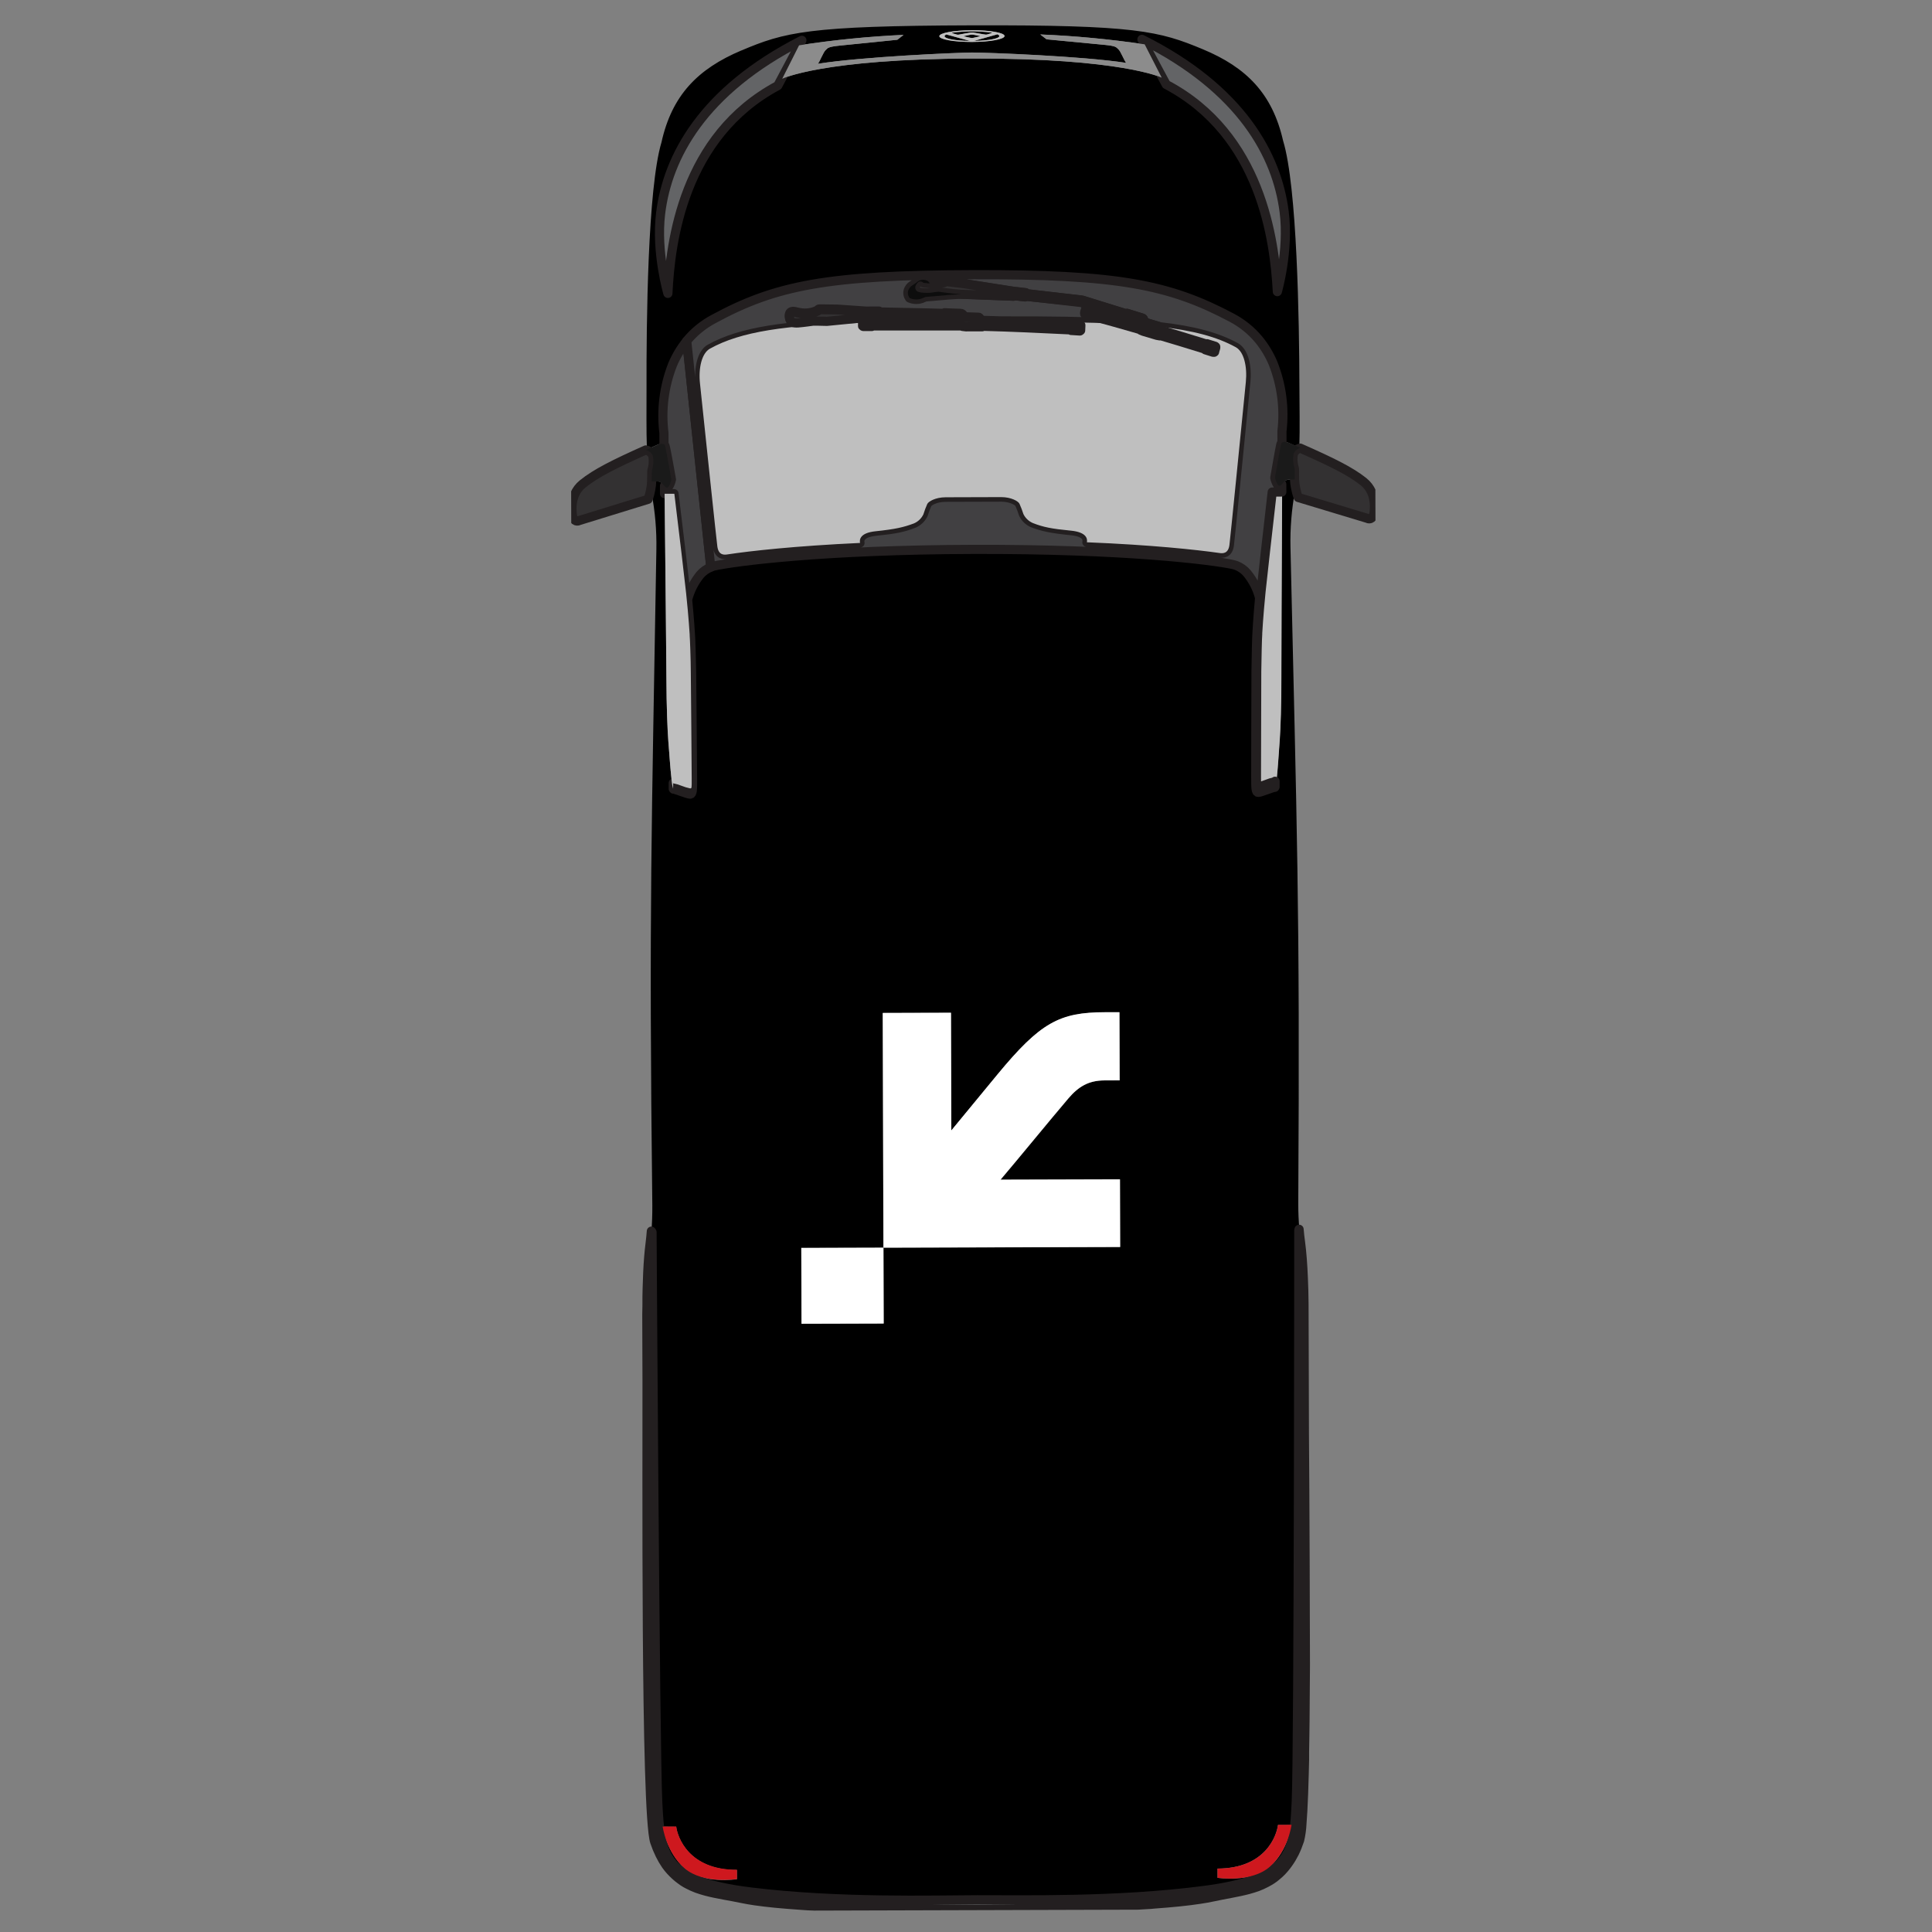 <?xml version="1.0" encoding="UTF-8" standalone="no"?>
<svg
   id="Layer_1"
   data-name="Layer 1"
   viewBox="0 0 62 62"
   version="1.1"
   sodipodi:docname="vehicle.svg"
   width="62"
   height="62"
   inkscape:version="1.2.1 (0f2f062aeb, 2022-09-21, custom)"
   xmlns:inkscape="http://www.inkscape.org/namespaces/inkscape"
   xmlns:sodipodi="http://sodipodi.sourceforge.net/DTD/sodipodi-0.dtd"
   xmlns="http://www.w3.org/2000/svg"
   xmlns:svg="http://www.w3.org/2000/svg"
   xmlns:rdf="http://www.w3.org/1999/02/22-rdf-syntax-ns#"
   xmlns:cc="http://creativecommons.org/ns#"
   xmlns:dc="http://purl.org/dc/elements/1.1/">
  <rect x="0" y="0" width="62" height="62" fill="#808080" stroke="none"/>
  <sodipodi:namedview
     pagecolor="#ffffff"
     bordercolor="#666666"
     borderopacity="1"
     objecttolerance="10"
     gridtolerance="10"
     guidetolerance="10"
     inkscape:pageopacity="0"
     inkscape:pageshadow="2"
     inkscape:window-width="1878"
     inkscape:window-height="1016"
     id="namedview431"
     showgrid="false"
     inkscape:zoom="6.0789745"
     inkscape:cx="5.1817951"
     inkscape:cy="28.211995"
     inkscape:window-x="1962"
     inkscape:window-y="27"
     inkscape:window-maximized="1"
     inkscape:current-layer="Layer_1"
     inkscape:showpageshadow="2"
     inkscape:pagecheckerboard="0"
     inkscape:deskcolor="#d1d1d1" />
  <defs
     id="defs378">
    <style
       id="style376">.cls-1,.cls-6{fill:#0f204b;}.cls-2{fill:#153168;}.cls-3{fill:#ff6496;}.cls-4{fill:#fff;}.cls-5{fill:none;stroke:#0f204b;stroke-miterlimit:10;stroke-width:3.46px;}.cls-6{opacity:0.15;}</style>
    <clipPath
       id="clip0_190_7025">
      <rect
         width="82.476"
         height="35.19"
         fill="#ffffff"
         transform="rotate(121.683,31.196,30.178)"
         id="rect114"
         x="0"
         y="0" />
    </clipPath>
  </defs>
  <title
     id="title380">2</title>
  <g
     clip-path="url(#clip0_190_7025)"
     id="g112"
     transform="matrix(-0.623,0.387,-0.387,-0.623,71.641,45.12)">
    <path
       d="M 45.791,4.74 C 45.886,4.704 45.983,4.674 46.082,4.648 45.983,4.674 45.886,4.704 45.791,4.74 Z"
       fill="#000000"
       id="path18" />
    <path
       d="m 46.083,4.649 c 0.094,-0.023 0.189,-0.041 0.284,-0.054 -0.096,0.013 -0.191,0.03 -0.284,0.054 z"
       fill="#000000"
       id="path20" />
    <path
       d="m 68.446,17.865 c 0.046,0.078 0.089,0.159 0.13,0.242 -0.043,-0.084 -0.084,-0.164 -0.13,-0.242 z"
       fill="#000000"
       id="path22" />
    <path
       d="m 45.182,5.044 c 0.146,-0.094 0.3,-0.176 0.459,-0.245 -0.159,0.069 -0.313,0.151 -0.459,0.245 z"
       fill="#000000"
       id="path24" />
    <path
       d="m 46.647,4.573 c 0.091,-0.001 0.182,8.8e-4 0.275,0.008 C 46.83,4.574 46.739,4.572 46.647,4.573 Z"
       fill="#000000"
       id="path26" />
    <path
       d="m 67.934,17.212 c 0.097,0.104 0.189,0.208 0.274,0.315 -0.085,-0.106 -0.177,-0.211 -0.274,-0.315 z"
       fill="#000000"
       id="path28" />
    <path
       d="m 47.326,4.639 c 0.135,0.029 0.27,0.065 0.404,0.104 -0.13,-0.036 -0.27,-0.075 -0.404,-0.104 z"
       fill="#000000"
       id="path30" />
    <path
       d="m 35.09,20.419 c 0.802,-1.3 1.827,-2.986 2.917,-4.755 -1.078,1.776 -2.115,3.456 -2.917,4.755 z"
       fill="#000000"
       id="path32" />
    <path
       d="m 31.574,26.192 c 0.174,-0.305 0.362,-0.626 0.56,-0.957 -0.198,0.331 -0.386,0.651 -0.56,0.957 z"
       fill="#000000"
       id="path34" />
    <path
       d="m 42.657,8.284 0.347,-0.53 z"
       fill="#000000"
       id="path36" />
    <path
       d="m 68.679,18.366 c 0.029,0.09 0.054,0.182 0.074,0.275 -0.02,-0.093 -0.044,-0.184 -0.074,-0.275 z"
       fill="#000000"
       id="path38" />
    <path
       d="M 42.096,9.149 42.473,8.563 Z"
       fill="#000000"
       id="path40" />
    <path
       d="m 40.436,11.757 c 0.43,-0.696 0.858,-1.364 1.26,-1.995 -0.396,0.635 -0.817,1.301 -1.26,1.995 z"
       fill="#000000"
       id="path42" />
    <path
       d="M 41.695,9.773 42.09,9.156 Z"
       fill="#000000"
       id="path44" />
    <path
       d="m 43.895,6.429 c 0.127,-0.183 0.244,-0.344 0.347,-0.484 -0.11,0.146 -0.22,0.301 -0.347,0.484 z"
       fill="#000000"
       id="path46" />
    <path
       d="m 24.125,84.81 c 2.038,0.32 3.61,-0.058 5.09,-1.572 1.573,-1.389 4.722,-6.347 6.235,-8.799 0.475,-0.77 0.965,-1.525 1.395,-2.279 L 36.302,72.087 C 36.237,72.063 36.13,72.041 36.091,71.957 l -0.26,0.422 c -0.425,0.921 -1.072,1.722 -1.884,2.332 -0.333,0.24 -0.7,0.429 -1.089,0.563 -0.481,0.162 -0.991,0.228 -1.499,0.194 -3.099,-0.191 -5.259,-0.996 -10.66,-4.33 -5.401,-3.333 -7.095,-4.908 -8.649,-7.588 -0.258,-0.439 -0.427,-0.924 -0.498,-1.427 -0.055,-0.407 -0.049,-0.82 0.016,-1.225 0.182,-0.999 0.61,-1.937 1.244,-2.729 l 0.26,-0.422 c -0.083,0.007 -0.152,-0.08 -0.211,-0.13 L 12.554,57.166 c -0.482,0.722 -0.938,1.498 -1.413,2.267 -1.516,2.456 -4.535,7.488 -5.07,9.517 -0.69,2.001 -0.324,3.576 0.875,5.253 1.198,1.677 1.921,2.448 8.025,6.215 6.104,3.767 7.111,4.07 9.155,4.39 z m 8.338,-7.331 c 0,0 -0.493,1.792 -1.575,3.139 -1.555,1.933 -4.389,3.593 -9.249,3.174 L 23.58,82.665 c 4.696,0.297 7.604,-3.33 8.883,-5.185 z M 8.971,75.974 C 6.42,71.818 6.631,68.545 7.664,66.284 8.381,64.712 9.764,63.469 9.764,63.469 8.677,65.448 6.739,69.673 9.111,73.734 L 8.987,75.726 9.123,74.093 c 0,0 1.049,1.659 6.613,5.093 5.564,3.434 7.518,3.629 7.518,3.629 l -1.399,0.854 c -1.41,-0.601 -2.786,-1.277 -4.124,-2.025 0.148,-0.015 0.345,-0.038 0.345,-0.038 0,0 1.752,0.858 2.259,1.105 0.507,0.247 0.505,0.188 0.643,0.167 0.138,-0.021 0.48,-0.288 0.606,-0.33 -1.788,-0.751 -5.43,-2.797 -5.987,-3.14 -0.556,-0.343 -4.019,-2.68 -5.492,-3.944 0.024,0.134 -0.064,0.559 -0.024,0.69 0.04,0.131 -0.011,0.157 0.439,0.5 0.45,0.343 1.999,1.523 1.999,1.523 l 0.121,0.326 C 11.377,77.642 10.16,76.716 8.995,75.727 Z m 6.113,4.268 c -0.67,-0.413 -1.153,-0.848 -1.079,-0.969 0.075,-0.121 0.679,0.118 1.349,0.531 0.67,0.413 1.153,0.848 1.079,0.967 -0.074,0.12 -0.677,-0.118 -1.348,-0.533 z"
       fill="#000000"
       id="path48" />
    <path
       d="m 68.755,18.641 c 0.024,0.1 0.042,0.202 0.053,0.304 -0.012,-0.102 -0.03,-0.204 -0.053,-0.304 z"
       fill="#000000"
       id="path50" />
    <path
       d="m 33.195,23.509 c -0.294,0.477 -0.583,0.945 -0.859,1.393 0.268,-0.453 0.556,-0.921 0.859,-1.393 z"
       fill="#000000"
       id="path52" />
    <path
       d="m 33.106,74.768 -0.245,0.507 4.328,-8.956 z"
       fill="#000000"
       id="path54" />
    <path
       d="m 14.202,79.388 c -0.014,0.023 -0.003,0.06 0.028,0.107 l 1.023,0.296 c -0.531,-0.318 -0.994,-0.498 -1.052,-0.404 z"
       fill="#000000"
       id="path56" />
    <path
       d="m 13.638,56.193 c 0.162,0.1 0.223,0.066 0.405,0.015 L 14.221,55.919 c 1.887,-3.005 3.941,-6.281 4.281,-6.832 0.653,-1.057 1.251,-1.945 1.521,-2.315 0.27,-0.37 0.749,-1.044 0.955,-1.303 0.089,-0.131 0.193,-0.251 0.309,-0.358 0.005,-0.009 0.019,-0.008 0.025,-0.002 0.064,0.04 0.635,0.134 0.725,0.19 0.09,0.056 -0.005,0.214 -0.26,0.627 0,0 -2.198,3.525 -2.466,3.946 -0.268,0.421 -0.85,1.315 -0.956,1.451 0,0 -0.335,0.481 -0.861,1.176 -0.121,0.389 -0.157,0.799 -0.104,1.204 0.029,0.195 0.107,0.381 0.226,0.539 0.027,0.035 0.056,0.069 0.087,0.1 0.698,0.68 3.755,3.14 9.308,6.567 5.552,3.427 9.119,5.052 10.049,5.376 0.042,0.014 0.085,0.025 0.128,0.033 0.195,0.036 0.395,0.022 0.583,-0.039 0.385,-0.136 0.736,-0.351 1.03,-0.633 0.385,-0.78 0.665,-1.295 0.665,-1.295 0.072,-0.155 0.61,-1.076 0.868,-1.505 0.259,-0.429 2.42,-3.974 2.42,-3.974 0.255,-0.413 0.352,-0.571 0.444,-0.514 0.092,0.057 0.427,0.529 0.496,0.564 0,0 0.012,0.007 0.009,0.024 -0.044,0.152 -0.105,0.298 -0.182,0.436 -0.14,0.301 -0.526,1.032 -0.736,1.439 -0.209,0.407 -0.737,1.341 -1.389,2.396 -0.341,0.552 -2.347,3.858 -4.188,6.89 l -0.178,0.289 c 0.036,0.186 0.031,0.259 0.195,0.355 l 0.176,0.109 c 0.064,-0.095 0.134,-0.184 0.212,-0.268 l 0.07,-0.168 c 0.296,-0.769 0.671,-1.504 1.118,-2.196 6.665,-10.342 8.522,-13.091 15.308,-24.307 0.196,-0.318 0.403,-0.631 0.627,-0.931 l -0.002,-0.053 c 0,0 11.847,-19.324 12.963,-21.344 1.116,-2.02 1.6,-3.026 -1.403,-5.454 -3.003,-2.428 -6.607,-4.513 -8.24,-5.521 C 56.423,9.61 52.94,7.328 49.424,5.732 45.908,4.137 45.227,5.021 43.922,6.924 42.617,8.828 30.648,28.086 30.648,28.086 l -0.046,0.023 c -0.17,0.334 -0.354,0.661 -0.551,0.978 -6.983,11.089 -8.61,13.985 -14.867,24.579 -0.418,0.707 -0.907,1.369 -1.46,1.978 -0.041,0.044 -0.079,0.093 -0.119,0.138 -0.04,0.107 -0.089,0.21 -0.145,0.31 z M 44.646,6.152 c 0,0 0.715,-0.878 1.771,-1.055 1.057,-0.178 2.199,0.799 2.199,0.799 L 48.404,6.239 C 46.603,5.128 45.433,6.111 45.15,6.463 Z M 67.557,20.293 c 0.189,-0.41 0.542,-1.898 -1.259,-3.009 l 0.212,-0.344 c 0,0 1.385,0.583 1.696,1.613 0.311,1.03 -0.148,2.057 -0.148,2.057 z m -29.009,23.913 2.708,-4.387 -2.984,1.005 c -2.823,0.952 -3.761,0.882 -5.451,-0.161 l -0.541,-0.334 1.564,-2.534 0.562,0.347 c 0.595,0.367 1.113,0.37 1.756,0.164 1.273,-0.411 3.24,-1.084 4.398,-1.455 l -4.447,-2.745 1.555,-2.519 8.819,5.443 1.743,-2.824 3.057,1.887 -1.743,2.824 -3.057,-1.887 -5.396,8.743 z"
       fill="#000000"
       id="path58" />
    <path
       d="m 14.923,79.835 c 0,0 0,0 0.012,0.019 0.012,0.019 0.199,0.183 0.215,0.199 0.011,0.009 0.023,0.017 0.036,0.022 0.011,0.009 0.023,0.017 0.036,0.022 0.019,0.012 0.257,0.099 0.274,0.103 0.017,0.005 0.019,0.012 0.024,0.003 0.005,-0.009 0.004,-0.007 -0.013,-0.022 -0.017,-0.015 -0.195,-0.19 -0.211,-0.206 -0.011,-0.009 -0.023,-0.017 -0.036,-0.022 -0.011,-0.009 -0.023,-0.017 -0.036,-0.022 -0.019,-0.012 -0.262,-0.09 -0.279,-0.096 -0.016,-0.006 -0.021,-0.005 -0.024,-6e-4 z"
       fill="#000000"
       id="path60" />
    <path
       d="m 16.242,80.646 c 0.058,-0.094 -0.31,-0.426 -0.832,-0.759 l 0.724,0.782 c 0.059,0.009 0.094,3e-4 0.108,-0.023 z"
       fill="#000000"
       id="path62" />
    <path
       d="m 68.822,19.106 c 0.008,0.173 0.003,0.347 -0.015,0.519 0.018,-0.172 0.023,-0.346 0.015,-0.519 z"
       fill="#000000"
       id="path64" />
    <path
       d="m 15.671,80.376 c -0.035,-0.022 -0.462,-0.187 -0.483,-0.195 -0.016,-0.007 -0.03,-0.016 -0.044,-0.027 -0.015,-0.007 -0.03,-0.016 -0.044,-0.027 -0.023,-0.014 -0.364,-0.319 -0.39,-0.345 -0.022,-0.022 -0.049,-0.039 -0.079,-0.049 -0.04,-0.013 -0.172,-0.046 -0.193,-0.053 -0.02,-0.006 -0.048,-0.007 -0.005,0.031 0.438,0.356 0.921,0.653 1.435,0.886 0.055,0.022 0.041,-8e-4 0.025,-0.018 -0.015,-0.018 -0.103,-0.117 -0.134,-0.148 -0.024,-0.027 -0.055,-0.046 -0.09,-0.056 z"
       fill="#000000"
       id="path66" />
    <path
       d="m 14.577,56.141 c 1.102,-1.391 2.366,-2.99 2.718,-3.447 0.64,-0.832 1.072,-1.451 1.077,-1.458 l 0.029,-0.048 c 0.084,-0.11 0.572,-0.856 0.889,-1.352 0.256,-0.415 2.437,-3.9 2.455,-3.929 0.226,-0.367 0.226,-0.367 0.165,-0.405 -0.125,-0.045 -0.254,-0.079 -0.385,-0.1 -0.118,-0.019 -0.234,-0.05 -0.346,-0.092 0,0 0,0 -0.009,-0.005 l -0.02,0.016 c 0,0 0.061,-0.1 0.133,-0.215 -0.117,0.107 -0.22,0.227 -0.309,0.358 -0.206,0.26 -0.686,0.933 -0.955,1.303 -0.269,0.371 -0.869,1.259 -1.521,2.315 -0.341,0.552 -2.395,3.828 -4.281,6.832 l 0.355,0.219 z"
       fill="#bfbfbf"
       id="path68" />
    <path
       d="m 36.628,70.476 c 0,0 0.345,-0.354 0.395,-0.129 l 0.011,0.051 0.178,-0.289 -0.354,-0.218 c 0.748,-1.609 1.611,-3.456 1.862,-3.975 0.457,-0.945 0.816,-1.609 0.821,-1.616 l 0.014,-0.023 0.015,-0.025 c 0.062,-0.123 0.508,-0.895 0.812,-1.4 0.256,-0.414 2.393,-3.926 2.411,-3.955 0.226,-0.367 0.226,-0.367 0.286,-0.33 0.092,0.088 0.176,0.185 0.25,0.288 0.07,0.097 0.149,0.186 0.237,0.268 0,0 0,0 0.009,0.005 7e-4,0.009 -0.001,0.017 -0.005,0.025 0,0 0.062,-0.1 0.133,-0.215 0.005,-0.009 -0.003,-0.022 -0.009,-0.024 -0.066,-0.04 -0.406,-0.508 -0.496,-0.564 -0.09,-0.056 -0.189,0.101 -0.444,0.514 0,0 -2.164,3.546 -2.42,3.974 -0.256,0.428 -0.796,1.348 -0.868,1.505 0,0 -0.28,0.515 -0.665,1.295 -0.294,0.282 -0.645,0.497 -1.03,0.633 -0.188,0.061 -0.388,0.075 -0.583,0.039 l -4.324,8.96 c 0.386,-0.133 0.751,-0.321 1.083,-0.559 0.813,-0.61 1.46,-1.411 1.886,-2.333 l 0.26,-0.422 c -0.011,-0.029 -0.012,-0.06 -0.002,-0.089 0.038,-0.15 0.537,-1.392 0.537,-1.392 z"
       fill="#414042"
       stroke="#231f20"
       stroke-width="0.4"
       stroke-linecap="round"
       stroke-linejoin="round"
       id="path70" />
    <path
       d="m 43.569,59.163 c 0.004,-0.007 0.006,-0.016 0.005,-0.025 0,0 0,0 -0.009,-0.005 -0.087,-0.081 -0.167,-0.171 -0.237,-0.268 -0.078,-0.108 -0.166,-0.208 -0.263,-0.3 -0.06,-0.037 -0.06,-0.037 -0.286,0.33 -0.018,0.029 -2.161,3.537 -2.411,3.955 -0.309,0.501 -0.75,1.277 -0.812,1.4 l -0.015,0.025 -0.009,0.014 c 0,0 -0.364,0.671 -0.821,1.616 -0.252,0.519 -1.115,2.366 -1.862,3.975 l 0.362,0.224 c 1.841,-3.033 3.848,-6.338 4.188,-6.89 0.653,-1.057 1.178,-1.99 1.389,-2.396 0.211,-0.406 0.596,-1.138 0.735,-1.439 0.077,-0.138 0.138,-0.284 0.183,-0.436 -0.078,0.12 -0.138,0.22 -0.138,0.22 z"
       fill="#bfbfbf"
       id="path72" />
    <path
       d="m 22.578,71.855 c -0.016,-0.01 -0.03,-0.019 -0.043,-0.026 0.015,0.007 0.028,0.015 0.043,0.026 z"
       fill="#414042"
       stroke="#231f20"
       stroke-width="0.4"
       stroke-linecap="round"
       stroke-linejoin="round"
       id="path74" />
    <path
       d="M 37.188,66.317 C 37.145,66.309 37.102,66.298 37.06,66.284 36.137,65.964 32.568,64.334 27.016,60.907 21.464,57.48 18.406,55.02 17.708,54.34 17.677,54.309 17.648,54.276 17.621,54.241 c -0.12,-0.158 -0.198,-0.343 -0.226,-0.539 -0.053,-0.405 -0.018,-0.816 0.104,-1.204 0.525,-0.695 0.861,-1.176 0.861,-1.176 0.105,-0.135 0.687,-1.028 0.956,-1.451 0.269,-0.422 2.466,-3.946 2.466,-3.946 0.255,-0.413 0.352,-0.571 0.26,-0.627 -0.092,-0.057 -0.664,-0.145 -0.725,-0.19 0,0 -0.013,-0.008 -0.025,0.002 -0.071,0.116 -0.133,0.215 -0.133,0.215 l 0.02,-0.016 c 0,0 0,0 0.009,0.005 0.112,0.042 0.228,0.073 0.346,0.092 0.131,0.021 0.26,0.055 0.385,0.1 0.061,0.038 0.061,0.038 -0.165,0.405 -0.018,0.029 -2.195,3.517 -2.455,3.929 -0.317,0.497 -0.805,1.242 -0.889,1.352 l -0.027,0.043 c 0,0 -0.437,0.626 -1.077,1.458 -0.352,0.457 -1.617,2.056 -2.718,3.447 L 14.23,55.92 14.052,56.209 14.102,56.196 c 0.226,-0.06 0.063,0.412 0.063,0.412 0,0 -0.887,1 -1.001,1.107 -0.022,0.022 -0.051,0.035 -0.081,0.037 l -0.26,0.422 c -0.633,0.792 -1.058,1.729 -1.239,2.728 -0.065,0.405 -0.071,0.818 -0.016,1.225 0.071,0.503 0.241,0.987 0.498,1.427 1.56,2.684 3.248,4.255 8.649,7.588 5.401,3.333 7.55,4.145 10.646,4.327 0.508,0.034 1.018,-0.032 1.499,-0.194 l 0.245,-0.507 z m -13.605,5.405 c 0.009,0.067 -0.002,0.135 -0.031,0.196 -0.029,0.061 -0.074,0.113 -0.132,0.149 -0.157,0.081 -0.151,0.059 -0.299,0.068 l -0.124,0.005 c -0.045,0.007 -0.091,0.011 -0.137,0.011 -0.067,-0.004 -0.132,-0.024 -0.189,-0.059 -0.057,-0.035 -0.104,-0.084 -0.137,-0.142 -0.026,-0.046 -0.038,-0.099 -0.033,-0.152 -0.174,-0.121 -0.362,-0.221 -0.56,-0.298 l -0.061,0.002 -0.057,-0.015 -0.087,-0.078 -0.5,-0.398 -1.64,-1.411 -0.452,-0.359 0.021,-0.033 -1.903,-1.51 -0.058,-0.052 -1.317,-1.521 -0.029,0.012 -0.46,-0.529 c 0,0 -0.029,-0.042 -0.022,-0.069 l 0.026,-0.098 c -0.002,-0.03 -0.014,-0.059 -0.034,-0.083 -0.035,-0.05 -0.39,-0.44 -0.39,-0.44 -0.007,-0.008 -0.012,-0.017 -0.015,-0.027 -1.15,-0.909 -1.897,-1.695 -2.361,-2.52 -0.204,-0.359 0.009,-0.992 0.427,-1.532 1.423,-1.853 4.19,-5.457 4.373,-5.679 0.24,-0.291 0.434,-0.169 0.549,-0.072 0.793,0.669 2.335,1.868 4.685,3.464 -0.107,0.118 -0.224,0.382 0.315,0.793 0.697,0.536 0.952,0.787 1.251,1.171 0.112,0.161 0.163,0.356 0.143,0.551 -0.04,0.156 -0.071,0.315 -0.092,0.475 -0.014,0.121 0.154,0.438 0.532,0.672 l 2.063,1.273 c 0.379,0.234 0.736,0.241 0.838,0.174 0.134,-0.091 0.262,-0.19 0.384,-0.296 0.165,-0.105 0.363,-0.147 0.558,-0.118 0.483,0.087 0.817,0.207 1.606,0.593 0.611,0.293 0.797,0.071 0.85,-0.074 2.48,1.385 4.255,2.227 5.198,2.636 0.137,0.059 0.334,0.178 0.18,0.522 -0.118,0.266 -2.099,4.356 -3.116,6.455 -0.297,0.615 -0.767,1.093 -1.177,1.069 -1.548,-0.074 -3.348,-0.869 -6.25,-2.553 l -0.037,0.061 c -0.028,0.045 -0.08,0.013 -0.08,0.013 l -0.306,-0.189 0.012,-0.019 -3.227,-1.992 0.038,0.115 0.083,0.093 0.336,0.227 -0.016,0.026 c 0.342,0.227 2.406,1.571 2.406,1.571 l 0.019,-0.03 0.374,0.231 0.064,0.007 1.606,0.792 0.325,0.213 0.189,0.117 c 0,0 0.395,0.172 0.59,0.275 0.196,0.103 0.276,0.204 0.206,0.376 -0.024,0.039 -0.129,0.333 -0.398,0.03 -0.02,-0.022 -0.052,-0.05 -0.052,-0.05 -0.204,-0.205 -0.473,-0.335 -0.761,-0.366 -0.035,0.011 -0.067,0.027 -0.099,0.004 l -0.095,-0.058 -0.577,-0.368 -1.007,-0.727 -0.488,-0.301 0.021,-0.033 c 0,0 -2.065,-1.338 -2.402,-1.567 l -0.015,0.025 c 0,0 -0.473,-0.324 -0.581,-0.391 -0.108,-0.067 -0.028,-0.195 -0.098,-0.238 -0.07,-0.043 -0.483,-0.324 -0.483,-0.324 -0.048,-0.03 -0.021,-0.113 5e-4,-0.157 -0.263,-0.172 -0.524,-0.346 -0.786,-0.521 -1.747,-1.078 -3.166,-1.99 -4.311,-2.787 l 0.151,0.165 0.634,0.686 0.023,-0.014 0.251,0.271 0.011,0.044 -0.013,0.02 -0.014,0.023 -0.115,0.099 -0.026,0.014 -0.036,-0.01 -0.261,-0.281 0.012,-0.019 -0.635,-0.685 -0.695,-0.766 0.006,0.13 0.011,0.031 0.036,0.066 0.042,0.056 0.231,0.278 -0.011,0.017 1.319,1.52 0.042,0.04 1.914,1.485 0.017,-0.027 0.337,0.268 0.07,0.021 1.893,1.282 0.019,0.012 0.438,0.235 0.962,0.49 c 0.03,5e-4 0.061,0.008 0.092,0.011 0.103,0.012 0.202,0.045 0.29,0.099 0.088,0.054 0.164,0.126 0.222,0.211 z"
       fill="#414042"
       stroke="#231f20"
       stroke-width="0.4"
       stroke-linecap="round"
       stroke-linejoin="round"
       id="path76" />
    <path
       d="m 15.006,64.786 c 0.015,-0.025 0.018,-0.029 0.018,-0.029 L 14.395,64.044 13.606,63.14 l -0.012,0.019 -0.244,-0.282 -0.011,-0.031 0.014,-0.023 0.01,-0.016 0.131,-0.118 0.007,-0.012 0.025,-0.002 0.018,0.011 0.02,0.013 0.234,0.272 -0.013,0.022 0.786,0.902 0.585,0.66 0.011,-0.017 0.098,0.088 0.415,0.468 0.064,0.089 -0.018,0.011 0.655,0.724 c 1.141,0.794 2.558,1.696 4.311,2.787 -0.839,-0.562 -1.671,-1.137 -2.499,-1.714 l -0.013,0.02 -0.305,-0.216 -0.019,-0.012 -0.004,-0.02 0.009,-0.015 0.013,-0.02 0.097,-0.14 0.01,-0.016 0.02,-0.006 0.021,0.001 0.019,0.012 0.298,0.212 -0.013,0.02 c 1.064,0.742 2.131,1.479 3.218,2.186 l 0.012,-0.019 0.607,0.375 0.12,0.096 -0.011,0.017 3.361,2.102 0.013,-0.022 c 0,0 0.252,0.155 0.306,0.189 0.054,0.033 0.015,0.095 0.015,0.095 l -0.042,0.068 c 2.904,1.683 4.702,2.479 6.25,2.553 0.411,0.021 0.882,-0.453 1.177,-1.069 1.018,-2.102 2.999,-6.192 3.116,-6.455 0.154,-0.344 -0.043,-0.464 -0.18,-0.522 -0.954,-0.409 -2.718,-1.251 -5.205,-2.64 -0.056,0.149 -0.241,0.372 -0.85,0.074 -0.791,-0.383 -1.129,-0.497 -1.606,-0.593 -0.195,-0.029 -0.393,0.013 -0.558,0.118 -0.122,0.106 -0.25,0.205 -0.384,0.296 -0.102,0.067 -0.459,0.06 -0.838,-0.174 l -2.063,-1.273 c -0.379,-0.234 -0.547,-0.551 -0.532,-0.672 0.021,-0.16 0.052,-0.319 0.092,-0.475 0.02,-0.194 -0.031,-0.39 -0.143,-0.551 -0.294,-0.393 -0.553,-0.638 -1.251,-1.171 -0.536,-0.415 -0.419,-0.679 -0.315,-0.793 -2.35,-1.596 -3.898,-2.805 -4.685,-3.464 -0.115,-0.097 -0.309,-0.219 -0.549,0.072 -0.185,0.225 -2.952,3.829 -4.373,5.679 -0.415,0.542 -0.633,1.175 -0.427,1.532 0.464,0.825 1.214,1.615 2.361,2.52 -0.002,-0.027 5e-4,-0.059 0.043,-0.103 z"
       fill="#bfbfbf"
       id="path78" />
    <path
       d="M 25.953,71.727 C 25.899,71.694 25.648,71.538 25.648,71.538 l -0.013,0.022 -3.369,-2.095 0.011,-0.017 -0.12,-0.096 -0.607,-0.375 -0.012,0.019 c -1.084,-0.713 -2.151,-1.449 -3.218,-2.186 l 0.013,-0.02 -0.298,-0.212 -0.019,-0.012 -0.021,-0.001 -0.02,0.006 -0.01,0.016 -0.096,0.14 -0.013,0.02 -0.009,0.015 0.004,0.02 0.019,0.012 0.305,0.216 0.013,-0.02 c 0.828,0.577 1.659,1.152 2.499,1.714 0.262,0.175 0.523,0.348 0.786,0.521 -0.026,0.042 -0.046,0.123 -6e-4,0.157 0,0 0.412,0.28 0.483,0.324 0.071,0.044 -0.011,0.171 0.098,0.238 0.109,0.067 0.581,0.391 0.581,0.391 l 0.015,-0.025 c 0.338,0.228 2.402,1.567 2.402,1.567 l -0.021,0.033 0.488,0.301 1.007,0.727 0.577,0.368 0.095,0.058 c 0.033,0.021 0.065,0.006 0.099,-0.004 0.288,0.031 0.557,0.161 0.761,0.366 0,0 0.035,0.021 0.052,0.05 0.269,0.304 0.381,0.014 0.398,-0.029 0.073,-0.17 -0.01,-0.274 -0.206,-0.377 -0.196,-0.103 -0.59,-0.275 -0.59,-0.275 l -0.189,-0.117 -0.325,-0.213 -1.606,-0.792 -0.064,-0.007 -0.376,-0.232 -0.019,0.03 c 0,0 -2.064,-1.344 -2.406,-1.571 l 0.016,-0.026 -0.336,-0.227 -0.083,-0.093 -0.038,-0.115 3.227,1.992 -0.012,0.019 0.306,0.189 c 0,0 0.052,0.032 0.08,-0.012 l 0.037,-0.061 0.042,-0.068 c 0,0 0.043,-0.03 -0.013,-0.064 z"
       fill="#333132"
       stroke="#231f20"
       stroke-width="0.4"
       stroke-linecap="round"
       stroke-linejoin="round"
       id="path80" />
    <path
       d="m 22.535,71.825 c 0.013,0.008 0.028,0.017 0.044,0.027 0.016,0.01 0.055,0.044 0.087,0.068 l 0.062,0.05 c 0.006,0.039 0.026,0.075 0.056,0.102 0.03,0.026 0.068,0.042 0.108,0.043 0.056,-0.009 0.11,-0.028 0.159,-0.056 0.05,-0.024 0.087,-0.067 0.105,-0.119 0.018,-0.052 0.014,-0.109 -0.01,-0.159 -0.055,-0.072 -0.122,-0.135 -0.198,-0.184 -0.135,-0.101 -0.284,-0.182 -0.441,-0.242 l -0.137,-0.065 -0.198,-0.162 -0.286,-0.23 -0.301,-0.226 -0.015,-0.009 -1.898,-1.277 -0.07,-0.021 -0.337,-0.268 -0.017,0.028 -1.911,-1.51 -0.042,-0.04 -1.32,-1.529 0.011,-0.017 -0.231,-0.278 -0.042,-0.056 -0.036,-0.066 -0.011,-0.031 -0.006,-0.13 0.695,0.766 0.635,0.685 -0.012,0.019 0.261,0.281 0.036,0.01 0.026,-0.014 0.115,-0.099 0.014,-0.023 0.013,-0.02 -0.011,-0.044 -0.251,-0.271 -0.023,0.014 -0.634,-0.686 -0.151,-0.165 -0.655,-0.724 0.019,-0.011 -0.064,-0.089 -0.415,-0.468 -0.098,-0.089 -0.011,0.017 -0.585,-0.661 -0.786,-0.902 0.013,-0.022 -0.234,-0.272 -0.02,-0.013 -0.018,-0.011 -0.025,0.002 -0.007,0.011 -0.131,0.118 -0.01,0.016 -0.014,0.023 0.011,0.031 0.244,0.282 0.012,-0.019 0.789,0.904 0.635,0.717 c 0,0 0,0 -0.018,0.029 -0.043,0.043 -0.046,0.075 -0.038,0.098 0.003,0.01 0.008,0.019 0.015,0.027 0,0 0.356,0.4 0.39,0.44 0.02,0.023 0.031,0.052 0.034,0.083 l -0.026,0.098 c -0.007,0.028 0.022,0.069 0.022,0.069 l 0.46,0.529 0.029,-0.012 1.311,1.517 0.058,0.052 1.909,1.513 -0.021,0.033 0.452,0.359 1.64,1.411 0.5,0.398 0.087,0.078 0.057,0.015 0.061,-0.002 c 0.198,0.077 0.386,0.177 0.56,0.298 0.01,0.008 0.02,0.017 0.03,0.026 z"
       fill="#333132"
       stroke="#231f20"
       stroke-width="0.4"
       stroke-linecap="round"
       stroke-linejoin="round"
       id="path82" />
    <path
       d="M 23.067,71.41 C 23.037,71.407 23.005,71.4 22.976,71.399 l -0.962,-0.49 -0.431,-0.236 0.301,0.226 0.286,0.23 0.197,0.163 0.137,0.065 c 0.158,0.06 0.306,0.141 0.441,0.242 0.076,0.049 0.143,0.112 0.198,0.184 0.024,0.05 0.028,0.107 0.01,0.159 -0.018,0.052 -0.056,0.095 -0.105,0.119 -0.049,0.028 -0.103,0.047 -0.159,0.056 -0.04,-0.001 -0.078,-0.017 -0.108,-0.043 -0.03,-0.026 -0.05,-0.062 -0.056,-0.102 l -0.062,-0.05 c -0.034,-0.021 -0.064,-0.04 -0.087,-0.068 -0.023,-0.028 -0.029,-0.018 -0.044,-0.027 -0.011,-0.007 -0.022,-0.014 -0.034,-0.021 -0.005,0.053 0.007,0.106 0.033,0.152 0.034,0.057 0.083,0.105 0.14,0.138 0.058,0.034 0.123,0.053 0.189,0.055 0.046,-8e-4 0.092,-0.005 0.137,-0.013 l 0.124,-0.005 c 0.149,-0.01 0.143,0.013 0.3,-0.068 0.057,-0.036 0.103,-0.087 0.131,-0.148 0.029,-0.061 0.04,-0.129 0.031,-0.196 -0.058,-0.086 -0.135,-0.159 -0.224,-0.212 -0.089,-0.054 -0.189,-0.087 -0.292,-0.098 z"
       fill="#0d0d0d"
       id="path84" />
    <path
       d="M 8.994,75.727 9.118,73.735 C 6.742,69.676 8.684,65.448 9.77,63.47 c 0,0 -1.382,1.243 -2.099,2.815 -1.031,2.256 -1.244,5.534 1.307,9.689 z"
       fill="#636466"
       stroke="#231f20"
       stroke-width="0.4"
       stroke-linecap="round"
       stroke-linejoin="round"
       id="path86" />
    <path
       d="m 23.58,82.661 -1.941,1.128 c 4.86,0.418 7.691,-1.237 9.249,-3.174 1.082,-1.347 1.575,-3.139 1.575,-3.139 -1.282,1.858 -4.189,5.485 -8.883,5.185 z"
       fill="#636466"
       stroke="#231f20"
       stroke-width="0.4"
       stroke-linecap="round"
       stroke-linejoin="round"
       id="path88" />
    <path
       d="m 12.523,78.176 c 0,0 -1.551,-1.181 -1.999,-1.523 -0.448,-0.342 -0.395,-0.367 -0.439,-0.5 -0.044,-0.133 0.043,-0.558 0.024,-0.69 1.474,1.263 4.936,3.601 5.492,3.944 0.556,0.343 4.197,2.391 5.987,3.14 -0.131,0.039 -0.471,0.308 -0.606,0.33 -0.135,0.023 -0.136,0.08 -0.643,-0.167 -0.507,-0.247 -2.259,-1.105 -2.259,-1.105 0,0 -0.198,0.024 -0.345,0.038 1.338,0.748 2.714,1.424 4.124,2.025 l 1.399,-0.854 c 0,0 -1.954,-0.195 -7.518,-3.629 -5.564,-3.434 -6.613,-5.093 -6.613,-5.093 l -0.136,1.634 c 1.169,0.99 2.389,1.918 3.657,2.778 z"
       fill="#8c8c8c"
       id="path90" />
    <path
       d="m 30.645,28.087 c 0,0 11.964,-19.251 13.27,-21.154 1.305,-1.903 1.986,-2.788 5.502,-1.192 3.516,1.596 6.999,3.877 8.633,4.885 1.633,1.008 5.236,3.098 8.241,5.519 3.005,2.421 2.519,3.434 1.403,5.454 -1.116,2.02 -12.967,21.351 -12.967,21.351 l 0.002,0.053 c 0.111,-0.151 0.225,-0.3 0.344,-0.446 0.118,-0.146 0.235,-0.296 0.357,-0.462 0.245,-0.332 0.502,-0.706 0.773,-1.119 l 0.202,-0.31 c 0.131,-0.212 0.268,-0.433 0.413,-0.65 0.208,-0.337 0.422,-0.683 0.64,-1.037 L 58.344,37.541 C 60.083,34.724 68.415,21.485 68.707,20.22 c 0.046,-0.195 0.079,-0.392 0.099,-0.591 0.018,-0.172 0.023,-0.346 0.015,-0.519 -0.003,-0.054 -0.007,-0.108 -0.014,-0.16 -0.013,-0.103 -0.031,-0.206 -0.056,-0.307 -0.022,-0.094 -0.048,-0.187 -0.079,-0.279 -0.031,-0.089 -0.067,-0.175 -0.103,-0.263 -0.036,-0.088 -0.084,-0.164 -0.13,-0.242 -0.07,-0.119 -0.148,-0.234 -0.233,-0.343 -0.085,-0.106 -0.177,-0.211 -0.274,-0.315 -0.354,-0.374 -0.776,-0.723 -1.189,-1.119 -0.113,-0.107 -0.246,-0.227 -0.399,-0.356 -0.205,-0.172 -0.443,-0.363 -0.712,-0.569 -0.137,-0.104 -0.274,-0.207 -0.423,-0.317 -0.149,-0.11 -0.304,-0.224 -0.466,-0.34 -0.08,-0.059 -0.162,-0.118 -0.246,-0.178 -0.419,-0.285 -0.88,-0.593 -1.353,-0.925 -0.101,-0.062 -0.197,-0.131 -0.294,-0.198 -1.391,-0.934 -2.983,-1.951 -4.58,-2.931 C 56.673,9.289 55.054,8.312 53.604,7.493 53.502,7.43 53.397,7.375 53.296,7.318 52.784,7.033 52.297,6.766 51.844,6.524 51.758,6.471 51.665,6.43 51.575,6.384 51.399,6.291 51.227,6.203 51.064,6.12 50.9,6.037 50.74,5.957 50.589,5.883 50.28,5.732 50.007,5.608 49.762,5.503 49.578,5.423 49.41,5.357 49.263,5.304 48.724,5.113 48.225,4.893 47.73,4.743 47.596,4.704 47.461,4.668 47.326,4.639 47.191,4.613 47.054,4.595 46.916,4.586 46.824,4.579 46.733,4.577 46.642,4.578 c -0.091,0.001 -0.185,0.01 -0.281,0.026 -0.096,0.013 -0.191,0.03 -0.284,0.054 -0.099,0.025 -0.196,0.056 -0.292,0.091 -0.049,0.018 -0.099,0.039 -0.148,0.06 -0.158,0.066 -0.311,0.145 -0.457,0.235 -0.169,0.107 -0.33,0.225 -0.484,0.354 -0.169,0.168 -0.322,0.35 -0.457,0.546 -0.101,0.137 -0.22,0.301 -0.347,0.484 -0.256,0.366 -0.559,0.814 -0.894,1.325 L 42.651,8.282 42.472,8.571 42.095,9.156 41.701,9.773 c -0.402,0.632 -0.826,1.302 -1.26,1.995 l -0.216,0.35 -0.437,0.708 -0.44,0.714 -1.105,1.79 -0.22,0.357 c -1.091,1.768 -2.121,3.453 -2.917,4.755 l -1.236,2.002 -0.668,1.082 c -0.294,0.477 -0.583,0.945 -0.859,1.393 l -0.205,0.332 c -0.202,0.328 -0.386,0.651 -0.56,0.957 -0.289,0.511 -0.537,0.985 -0.725,1.402 -0.075,0.171 -0.157,0.34 -0.243,0.508 z"
       fill="#636466"
       stroke="#231f20"
       stroke-width="0.4"
       stroke-linecap="round"
       stroke-linejoin="round"
       id="path92" />
    <path
       d="m 68.204,18.554 c -0.315,-1.024 -1.7,-1.607 -1.7,-1.607 l -0.212,0.344 c 1.801,1.111 1.448,2.599 1.259,3.009 l 0.505,0.312 c 0,0 0.466,-1.039 0.148,-2.057 z"
       fill="#ce181e"
       id="path94" />
    <path
       d="m 48.402,6.239 0.212,-0.344 c 0,0 -1.144,-0.977 -2.203,-0.793 -1.059,0.184 -1.771,1.055 -1.771,1.055 l 0.504,0.311 c 0.287,-0.357 1.457,-1.341 3.258,-0.229 z"
       fill="#ce181e"
       id="path96" />
    <path
       d="m 12.911,57.075 c 0.153,-0.166 0.26,-0.368 0.312,-0.587 l 0.248,-0.402 c 0.056,-0.099 0.105,-0.203 0.145,-0.31 0.024,-0.065 0.051,-0.138 0.076,-0.221 0.025,-0.082 0.038,-0.14 0.054,-0.218 l -2.084,-2.369 c 0,0 -0.092,-0.177 -0.296,-0.031 -0.004,0.007 -0.014,0.007 -0.023,0.014 -0.008,0.007 -0.672,0.672 -0.388,1.466 0.25,0.705 0.737,1.476 1.578,2.71 0.063,0.021 0.13,0.027 0.195,0.018 0.066,-0.009 0.128,-0.033 0.183,-0.07 z"
       fill="#333132"
       stroke="#231f20"
       stroke-width="0.4"
       stroke-linecap="round"
       stroke-linejoin="round"
       id="path98" />
    <path
       d="m 13.072,57.752 c 0.031,-0.002 0.06,-0.016 0.081,-0.037 0.114,-0.107 1.001,-1.107 1.001,-1.107 0,0 0.16,-0.468 -0.063,-0.412 l -0.05,0.013 c -0.182,0.051 -0.253,0.084 -0.405,-0.015 l -0.175,-0.108 -0.248,0.402 c -0.052,0.219 -0.16,0.421 -0.312,0.587 -0.056,0.037 -0.119,0.061 -0.186,0.07 -0.067,0.009 -0.135,0.002 -0.199,-0.02 0.009,0.016 0.019,0.031 0.031,0.045 l 0.307,0.451 c 0.06,0.049 0.135,0.139 0.218,0.132 z"
       fill="#1a1a1a"
       id="path100" />
    <path
       d="m 37.153,71.258 c -0.172,0.146 -0.304,0.333 -0.384,0.543 -0.009,0.067 -0.001,0.134 0.021,0.198 0.022,0.064 0.059,0.121 0.107,0.168 1.484,0.202 2.387,0.288 3.13,0.196 0.837,-0.102 1.136,-1.004 1.136,-1.004 l 0.002,-0.026 C 41.206,71.086 41.004,71.081 41.004,71.081 l -3.052,-0.801 c -0.062,0.049 -0.117,0.099 -0.169,0.147 -0.052,0.048 -0.117,0.115 -0.163,0.167 -0.077,0.084 -0.148,0.173 -0.212,0.268 z"
       fill="#333132"
       stroke="#231f20"
       stroke-width="0.4"
       stroke-linecap="round"
       stroke-linejoin="round"
       id="path102" />
    <path
       d="m 36.769,71.801 c 0.08,-0.211 0.212,-0.398 0.384,-0.543 l 0.255,-0.397 -0.176,-0.109 C 37.07,70.652 37.073,70.582 37.037,70.396 l -0.011,-0.051 c -0.048,-0.229 -0.395,0.129 -0.395,0.129 0,0 -0.498,1.24 -0.541,1.391 -0.01,0.029 -0.01,0.06 0.002,0.089 0.032,0.078 0.147,0.104 0.211,0.13 l 0.542,0.073 c 0.013,0.008 0.035,0.005 0.054,0.007 -0.048,-0.047 -0.085,-0.104 -0.107,-0.168 -0.022,-0.063 -0.03,-0.131 -0.021,-0.197 z"
       fill="#1a1a1a"
       id="path104" />
    <path
       d="m 16.436,80.768 c 0.074,-0.12 -0.408,-0.553 -1.079,-0.968 -0.671,-0.414 -1.275,-0.651 -1.349,-0.531 -0.074,0.12 0.409,0.556 1.079,0.969 0.67,0.413 1.275,0.651 1.35,0.53 z m -2.233,-1.378 c 0.058,-0.094 0.522,0.086 1.052,0.404 l -1.023,-0.296 c -0.03,-0.049 -0.042,-0.086 -0.027,-0.109 z m 1.061,0.561 c 0.013,0.006 0.025,0.013 0.036,0.022 0.019,0.012 0.198,0.194 0.211,0.206 0.013,0.012 0.019,0.012 0.013,0.022 -0.006,0.01 0,0 -0.024,-0.003 -0.024,-0.003 -0.252,-0.096 -0.274,-0.103 -0.013,-0.006 -0.025,-0.013 -0.036,-0.022 -0.013,-0.006 -0.025,-0.013 -0.036,-0.022 -0.019,-0.012 -0.203,-0.185 -0.215,-0.199 -0.012,-0.013 -0.017,-0.011 -0.012,-0.019 0.005,-0.009 0.004,-0.007 0.024,6e-4 0.019,0.008 0.257,0.089 0.279,0.096 0.013,0.005 0.026,0.012 0.037,0.021 z m 0.594,0.644 c -0.514,-0.232 -0.997,-0.53 -1.435,-0.886 -0.043,-0.038 -0.018,-0.037 0.005,-0.031 0.022,0.006 0.152,0.04 0.193,0.053 0.03,0.009 0.057,0.026 0.079,0.049 0.036,0.022 0.376,0.33 0.39,0.345 0.013,0.011 0.028,0.02 0.044,0.027 0.013,0.011 0.028,0.02 0.044,0.027 0.025,0.015 0.45,0.184 0.483,0.194 0.03,0.009 0.057,0.026 0.079,0.049 0.031,0.031 0.119,0.133 0.134,0.148 0.015,0.015 0.042,0.046 -0.014,0.025 z m -0.449,-0.706 c 0.522,0.333 0.89,0.665 0.832,0.759 -0.014,0.023 -0.052,0.029 -0.108,0.023 z"
       fill="#bfbfbf"
       id="path106" />
    <path
       d="m 37.671,31.592 -1.555,2.519 4.447,2.745 c -1.158,0.371 -3.128,1.049 -4.398,1.455 -0.642,0.203 -1.161,0.203 -1.756,-0.164 l -0.568,-0.35 -1.567,2.539 0.541,0.334 c 1.693,1.045 2.628,1.113 5.451,0.161 l 2.988,-1.01 -2.704,4.381 2.54,1.568 5.393,-8.738 z"
       fill="#ffffff"
       id="path108" />
    <path
       d="m 49.542,38.919 1.743,-2.824 -3.06,-1.889 -1.743,2.824 z"
       fill="#ffffff"
       id="path110" />
  </g>
</svg>
